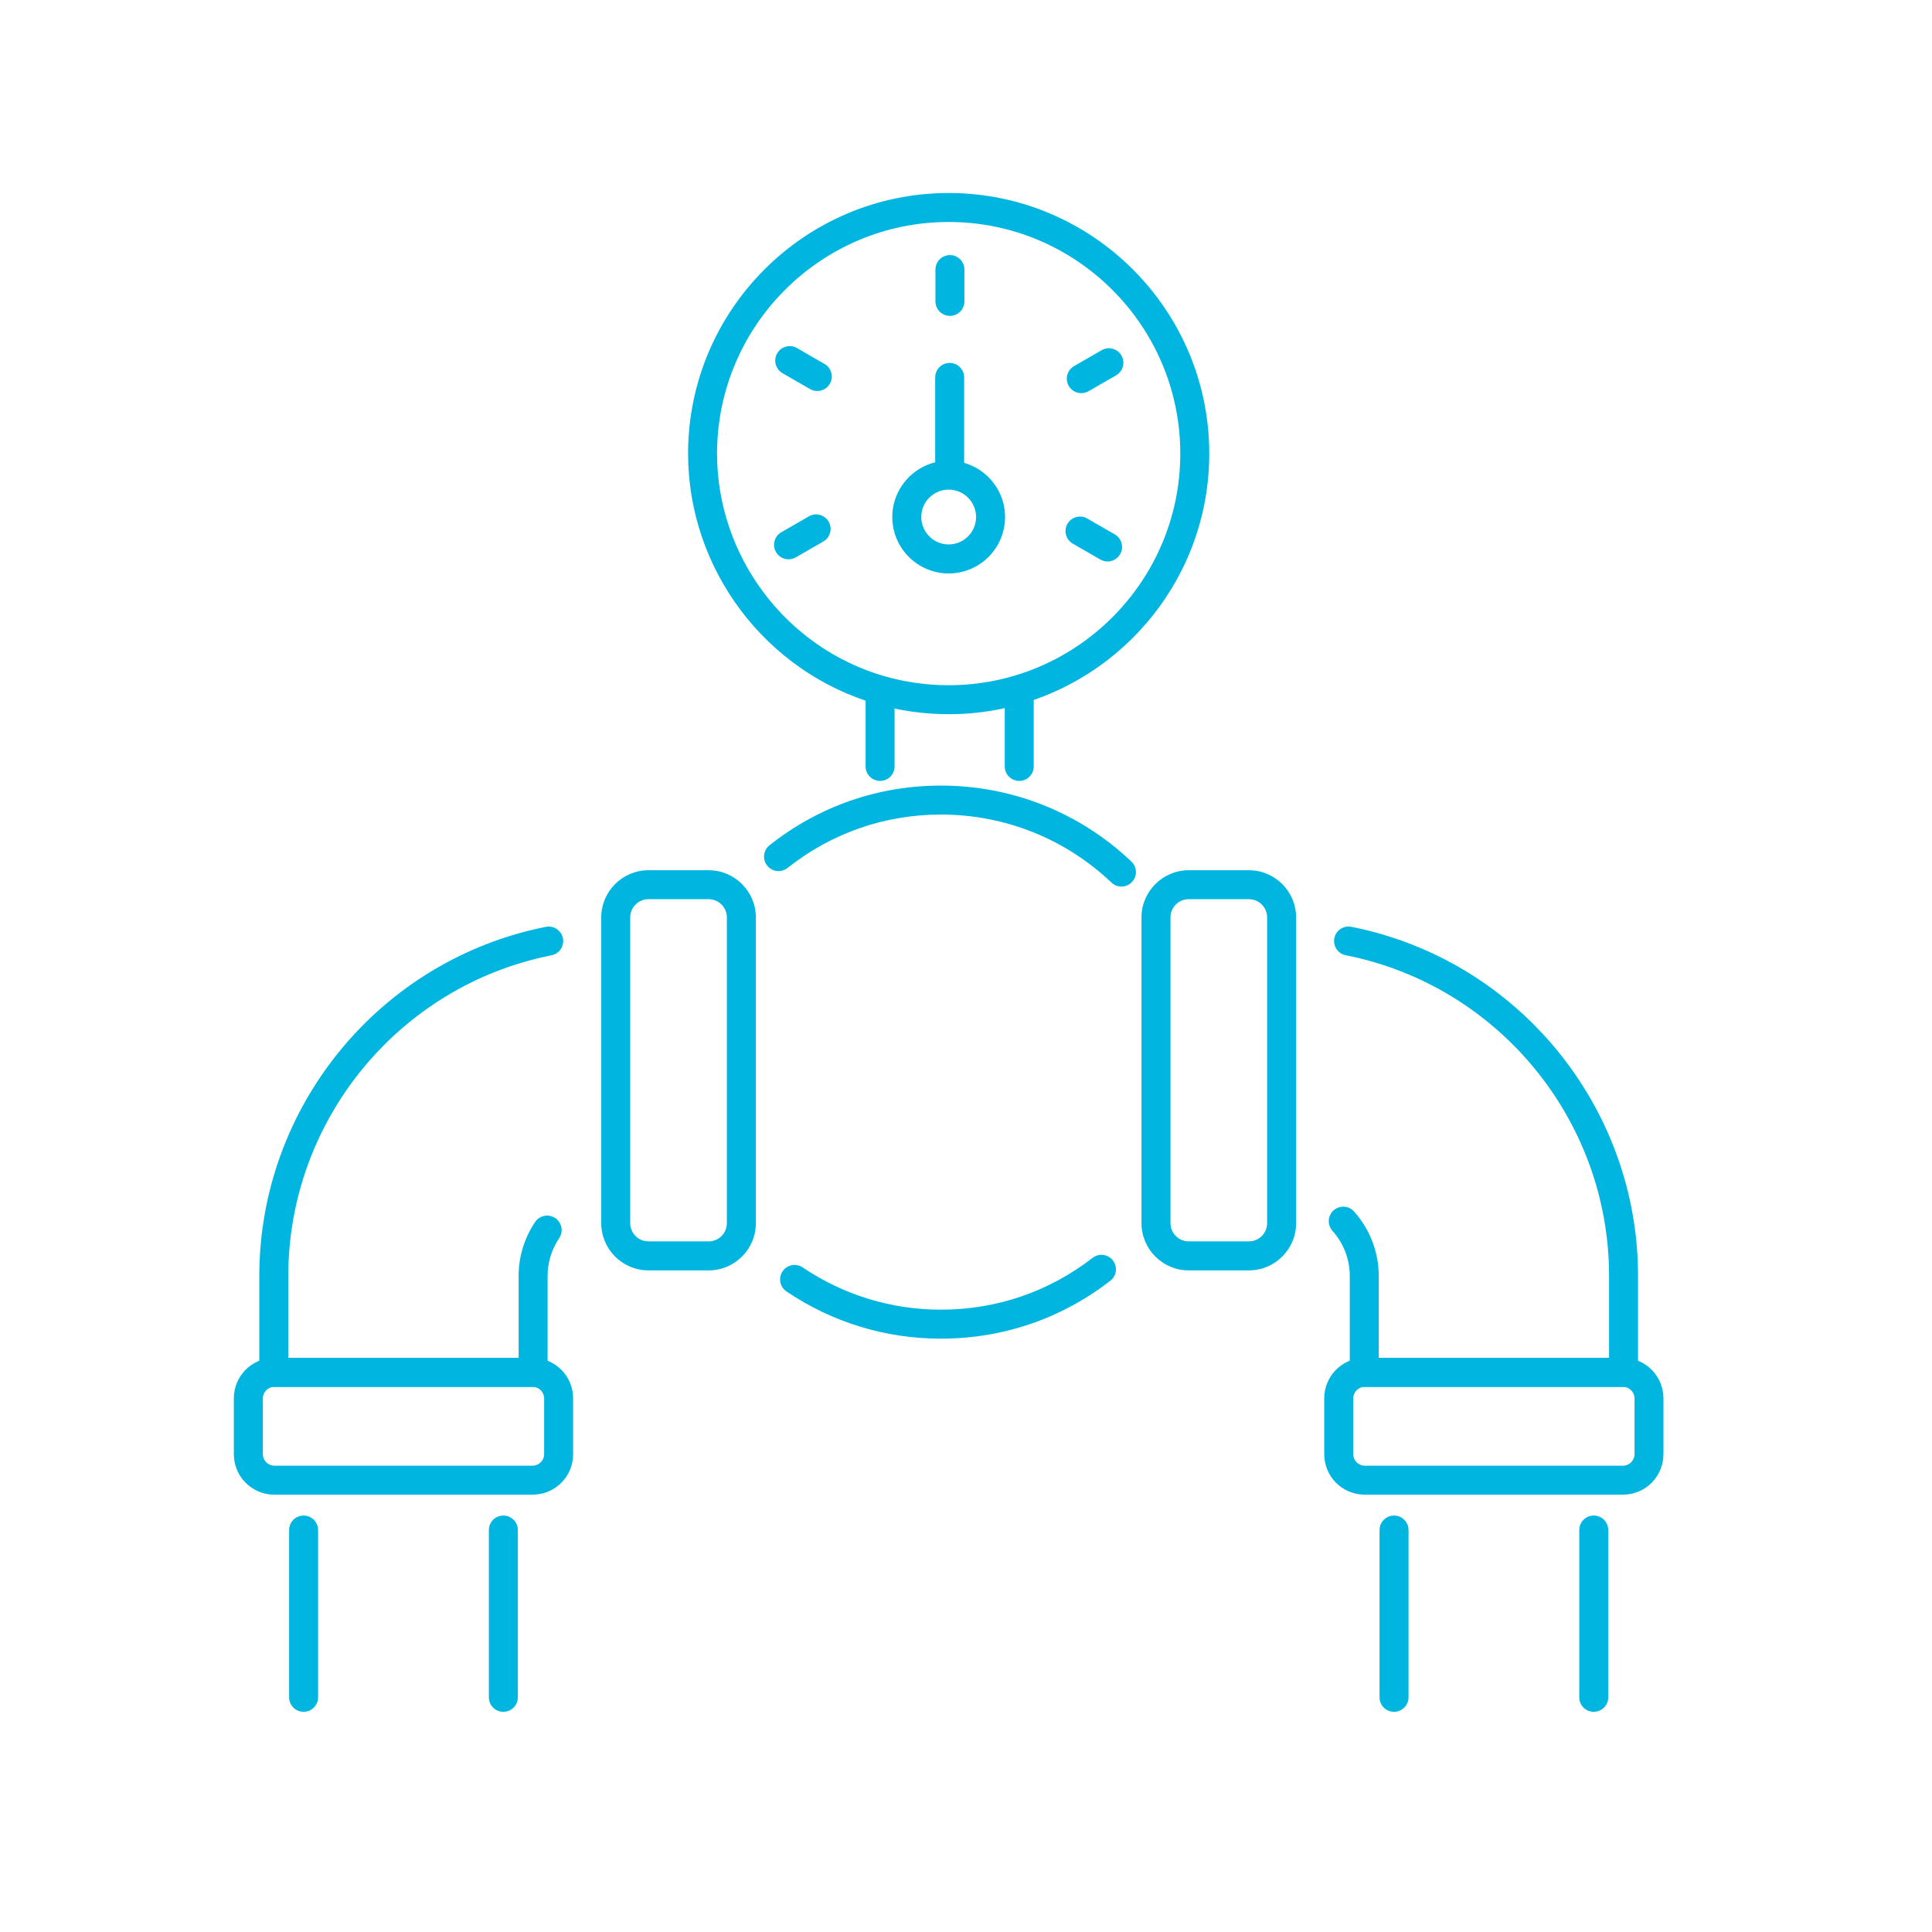 <?xml version="1.0" encoding="UTF-8"?><svg id="a" xmlns="http://www.w3.org/2000/svg" viewBox="0 0 600 600"><defs><style>.b{fill:#00b6e1;}</style></defs><path class="b" d="M165.35,464.19h-80.1c-.16,0-.34,0-.55-.02-6.79-.28-12.08-5.78-12.08-12.61v-17.24c0-6.82,5.27-12.31,12.05-12.61.26-.03.46-.03.58-.03h80.1c.11,0,.31,0,.57.03,6.79.3,12.07,5.79,12.07,12.61v17.24c0,6.83-5.29,12.32-12.09,12.61-.21.02-.39.02-.55.02ZM164.96,455.21c-.06,0-.13.02-.2.03.07-.01.13-.02.2-.03ZM85.65,455.22c.06,0,.12.02.18.03-.06-.01-.12-.02-.18-.03ZM85.39,455.19h79.82c.08,0,.16-.01.24-.01,1.99-.05,3.54-1.64,3.54-3.62v-17.24c0-1.98-1.56-3.57-3.54-3.62-.09,0-.18,0-.26-.01h-79.78c-.09,0-.18.01-.26.01-1.98.05-3.53,1.64-3.53,3.62v17.24c0,1.98,1.55,3.57,3.53,3.62.08,0,.16,0,.24.01ZM164.66,430.61s0,0,0,0c0,0,0,0,0,0ZM85.94,430.61s0,0,0,0c0,0,0,0,0,0Z"/><path class="b" d="M94.29,531.62c-2.49,0-4.5-2.01-4.5-4.5v-51.95c0-2.49,2.01-4.5,4.5-4.5s4.5,2.01,4.5,4.5v51.95c0,2.49-2.01,4.5-4.5,4.5Z"/><path class="b" d="M156.32,531.62c-2.49,0-4.5-2.01-4.5-4.5v-51.95c0-2.49,2.01-4.5,4.5-4.5s4.5,2.01,4.5,4.5v51.95c0,2.49-2.01,4.5-4.5,4.5Z"/><path class="b" d="M503.99,464.19h-80.09c-.11,0-.3,0-.55-.02-6.8-.28-12.1-5.78-12.1-12.61v-17.24c0-6.82,5.28-12.31,12.07-12.61.26-.03.46-.03.57-.03h80.09c.11,0,.31,0,.57.03,6.78.3,12.05,5.79,12.05,12.61v17.24c0,6.83-5.29,12.32-12.08,12.61-.21.02-.39.02-.55.02ZM503.61,455.21c-.06,0-.12.02-.18.03.06-.01.12-.02.18-.03ZM424.29,455.21c.06,0,.12.02.18.03-.06-.01-.12-.02-.18-.03ZM424.03,455.19h79.83c.08,0,.16-.01.24-.01,1.98-.05,3.52-1.64,3.52-3.62v-17.24c0-1.98-1.55-3.57-3.53-3.62-.09,0-.17,0-.26-.01h-79.78c-.09,0-.18.01-.26.01-1.99.05-3.54,1.64-3.54,3.62v17.24c0,1.98,1.55,3.57,3.54,3.62.08,0,.16,0,.24.01ZM424.58,430.62s0,0,0,0c0,0,0,0,0,0ZM503.32,430.62s0,0,0,0c0,0,0,0,0,0Z"/><path class="b" d="M494.96,531.62c-2.49,0-4.5-2.01-4.5-4.5v-51.95c0-2.49,2.01-4.5,4.5-4.5s4.5,2.01,4.5,4.5v51.95c0,2.49-2.01,4.5-4.5,4.5Z"/><path class="b" d="M432.93,531.62c-2.49,0-4.5-2.01-4.5-4.5v-51.95c0-2.49,2.01-4.5,4.5-4.5s4.5,2.01,4.5,4.5v51.95c0,2.49-2.01,4.5-4.5,4.5Z"/><path class="b" d="M348.27,275.33c-1.11,0-2.23-.41-3.1-1.24-14.34-13.62-33.13-21.12-52.91-21.12-17.51,0-34,5.74-47.69,16.59-1.95,1.54-4.78,1.22-6.32-.73-1.54-1.95-1.22-4.78.73-6.32,15.3-12.13,33.72-18.54,53.28-18.54,22.1,0,43.09,8.38,59.11,23.6,1.8,1.71,1.88,4.56.16,6.36-.88.93-2.07,1.4-3.26,1.4Z"/><path class="b" d="M504.21,430.71c-.12,0-.23,0-.35-.01h-79.83c-1.17.09-2.33-.28-3.24-1.04-1.02-.85-1.61-2.12-1.61-3.45v-29.95c0-5.17-1.91-10.15-5.37-14.01-1.66-1.85-1.51-4.69.34-6.35,1.85-1.66,4.7-1.51,6.35.34,4.95,5.52,7.68,12.63,7.68,20.02v25.44h71.53v-25.44c0-48.33-34.39-90.22-81.78-99.6-2.44-.48-4.02-2.85-3.54-5.29.48-2.44,2.85-4.02,5.29-3.54,51.59,10.22,89.03,55.82,89.03,108.43v29.95c0,1.33-.59,2.59-1.61,3.45-.82.69-1.84,1.05-2.89,1.05ZM424.48,430.64c-.07.01-.14.02-.21.03.07,0,.14-.02.21-.03ZM503.43,430.64c.06,0,.11.02.16.03-.05,0-.11-.02-.16-.03Z"/><path class="b" d="M292.25,415.74c-17.2,0-33.8-5.07-48-14.67-2.06-1.39-2.6-4.19-1.21-6.25,1.39-2.06,4.19-2.6,6.25-1.21,12.7,8.59,27.56,13.12,42.96,13.12,17.22,0,33.49-5.57,47.06-16.09,1.96-1.52,4.79-1.17,6.31.8,1.52,1.96,1.17,4.79-.8,6.31-15.16,11.76-33.34,17.98-52.57,17.98Z"/><path class="b" d="M165.56,430.71c-.12,0-.23,0-.35-.01h-79.83c-1.19.08-2.34-.28-3.25-1.04-1.02-.86-1.6-2.12-1.6-3.44v-29.95c0-52.6,37.43-98.2,89-108.43,2.44-.48,4.81,1.1,5.29,3.54.48,2.44-1.1,4.81-3.54,5.29-47.37,9.4-81.75,51.28-81.75,99.6v25.44h71.53v-25.44c0-6,1.78-11.8,5.13-16.77,1.39-2.06,4.19-2.6,6.25-1.21,2.06,1.39,2.6,4.19,1.21,6.25-2.35,3.47-3.59,7.53-3.59,11.73v29.95c0,1.33-.59,2.6-1.61,3.45-.82.68-1.84,1.05-2.89,1.05ZM85.8,430.64c-.05,0-.11.02-.16.03.05,0,.11-.02.16-.03ZM164.77,430.64c.06.01.12.02.18.03-.06,0-.12-.02-.18-.03Z"/><path class="b" d="M316.53,242.52c-2.49,0-4.5-2.01-4.5-4.5v-23.18c0-2.49,2.01-4.5,4.5-4.5s4.5,2.01,4.5,4.5v23.18c0,2.49-2.01,4.5-4.5,4.5Z"/><path class="b" d="M273.32,242.52c-2.49,0-4.5-2.01-4.5-4.5v-23.18c0-2.49,2.01-4.5,4.5-4.5s4.5,2.01,4.5,4.5v23.18c0,2.49-2.01,4.5-4.5,4.5Z"/><path class="b" d="M294.62,221.8c-7.61,0-15.15-1.06-22.4-3.14h0c-34.46-9.91-58.53-41.89-58.53-77.79,0-44.62,36.3-80.93,80.93-80.93s80.93,36.3,80.93,80.93-36.3,80.93-80.93,80.93ZM274.71,210.01c6.44,1.85,13.14,2.79,19.91,2.79,39.66,0,71.93-32.27,71.93-71.93s-32.27-71.93-71.93-71.93-71.93,32.27-71.93,71.93c0,31.9,21.39,60.33,52.02,69.14h0Z"/><path class="b" d="M294.62,178.09c-9.66,0-17.51-7.86-17.51-17.51s7.86-17.51,17.51-17.51,17.51,7.86,17.51,17.51-7.86,17.51-17.51,17.51ZM294.62,152.06c-4.69,0-8.51,3.82-8.51,8.51s3.82,8.51,8.51,8.51,8.51-3.82,8.51-8.51-3.82-8.51-8.51-8.51Z"/><path class="b" d="M294.93,150.71c-2.49,0-4.5-2.01-4.5-4.5v-29c0-2.49,2.01-4.5,4.5-4.5s4.5,2.01,4.5,4.5v29c0,2.49-2.01,4.5-4.5,4.5Z"/><path class="b" d="M295.01,98.1c-2.49,0-4.5-2.01-4.5-4.5v-9.88c0-2.49,2.01-4.5,4.5-4.5s4.5,2.01,4.5,4.5v9.88c0,2.49-2.01,4.5-4.5,4.5Z"/><path class="b" d="M335.81,122.1c-1.55,0-3.07-.81-3.9-2.25-1.24-2.15-.51-4.91,1.65-6.15l8.56-4.94c2.15-1.25,4.91-.51,6.15,1.65,1.24,2.15.51,4.91-1.65,6.15l-8.56,4.94c-.71.41-1.48.6-2.25.6Z"/><path class="b" d="M343.97,174.37c-.76,0-1.54-.19-2.25-.6l-8.56-4.94c-2.15-1.24-2.89-4-1.65-6.15,1.24-2.15,4-2.89,6.15-1.65l8.56,4.94c2.15,1.24,2.89,4,1.65,6.15-.83,1.44-2.35,2.25-3.9,2.25Z"/><path class="b" d="M244.89,173.7c-1.55,0-3.07-.81-3.9-2.25-1.24-2.15-.51-4.91,1.65-6.15l8.56-4.94c2.15-1.25,4.91-.51,6.15,1.65,1.24,2.15.51,4.91-1.65,6.15l-8.56,4.94c-.71.41-1.48.6-2.25.6Z"/><path class="b" d="M253.82,121.43c-.76,0-1.54-.19-2.25-.6l-8.56-4.94c-2.15-1.24-2.89-4-1.65-6.15,1.24-2.15,4-2.89,6.15-1.65l8.56,4.94c2.15,1.24,2.89,4,1.65,6.15-.83,1.44-2.35,2.25-3.9,2.25Z"/><path class="b" d="M387.86,394.53h-18.7c-8.08,0-14.66-6.58-14.66-14.66v-94.95c0-8.08,6.58-14.66,14.66-14.66h18.7c8.08,0,14.66,6.58,14.66,14.66v94.95c0,8.08-6.58,14.66-14.66,14.66ZM369.16,279.25c-3.12,0-5.66,2.54-5.66,5.66v94.95c0,3.12,2.54,5.66,5.66,5.66h18.7c3.12,0,5.66-2.54,5.66-5.66v-94.95c0-3.12-2.54-5.66-5.66-5.66h-18.7Z"/><path class="b" d="M220.08,394.53h-18.7c-8.08,0-14.66-6.58-14.66-14.66v-94.95c0-8.08,6.58-14.66,14.66-14.66h18.7c8.08,0,14.66,6.58,14.66,14.66v94.95c0,8.08-6.58,14.66-14.66,14.66ZM201.38,279.25c-3.12,0-5.66,2.54-5.66,5.66v94.95c0,3.12,2.54,5.66,5.66,5.66h18.7c3.12,0,5.66-2.54,5.66-5.66v-94.95c0-3.12-2.54-5.66-5.66-5.66h-18.7Z"/></svg>